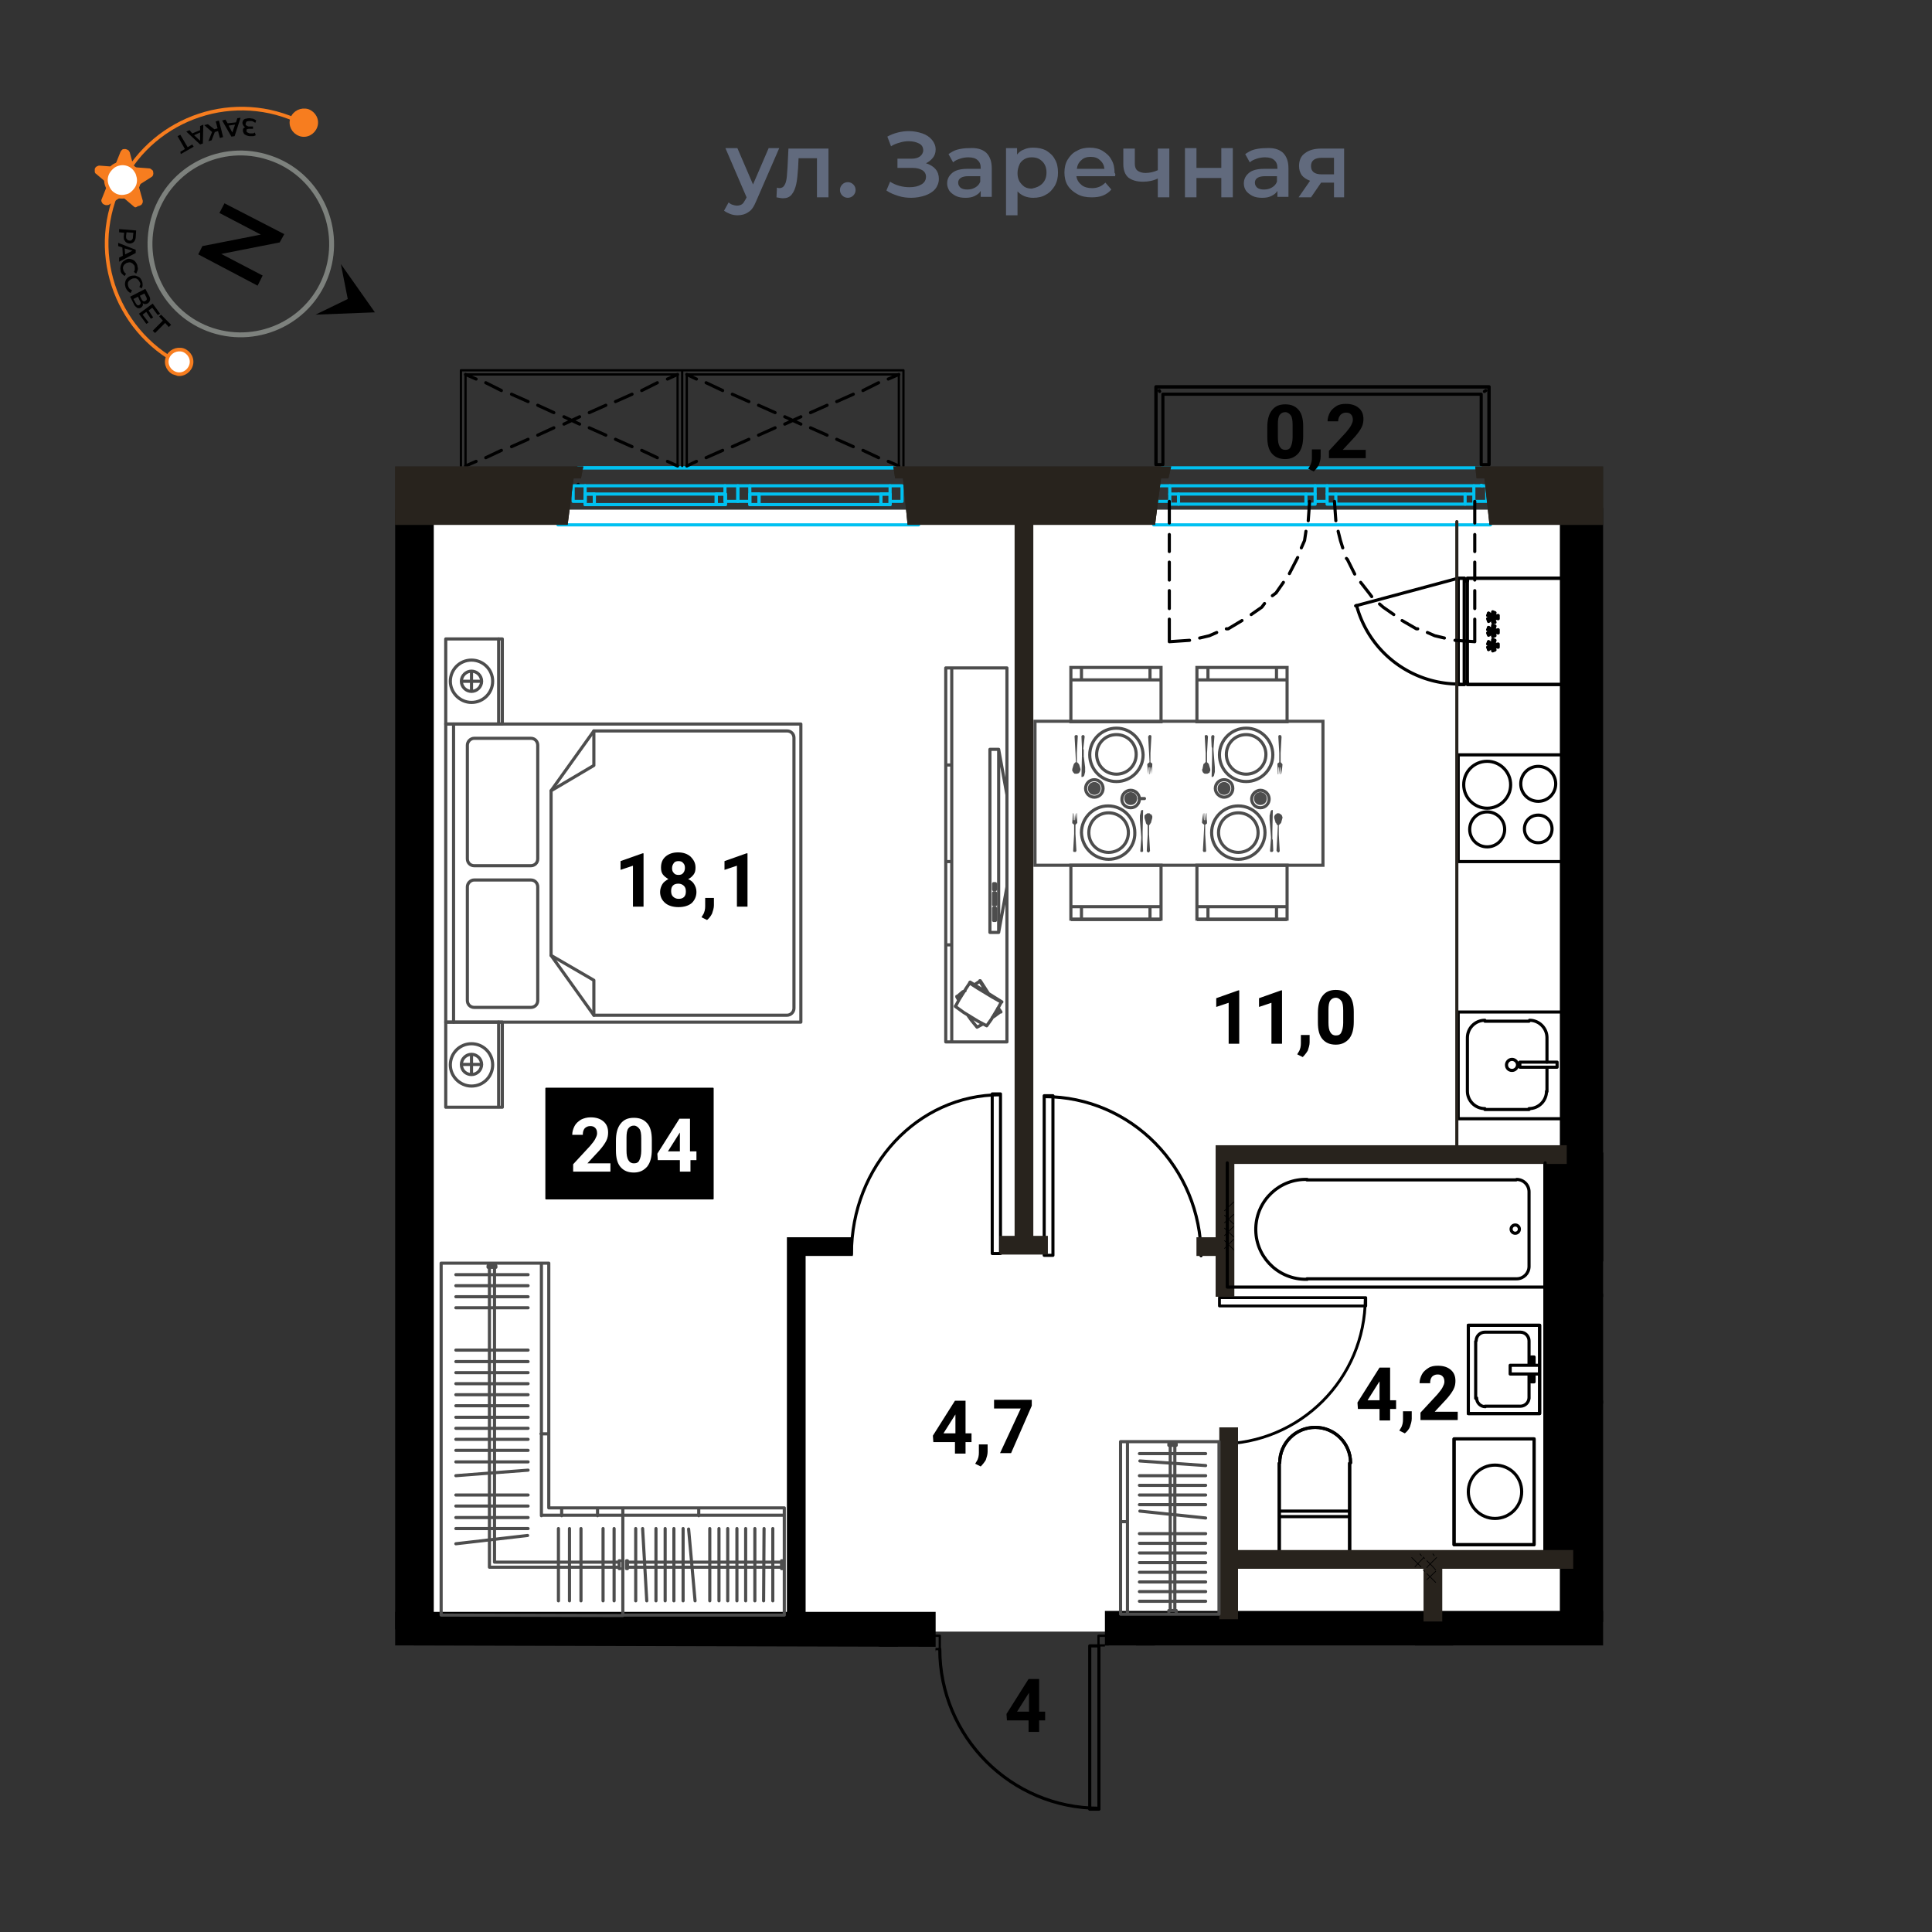<svg version="1.1" id="Layer_1" xmlns="http://www.w3.org/2000/svg" xmlns:xlink="http://www.w3.org/1999/xlink" x="0" y="0" viewBox="0 0 420 420" style="enable-background:new 0 0 420 420" xml:space="preserve"><rect x="0" y="0" width="420" height="420" fill="#333333" stroke="none"/><style>.st0{fill:#fff}.st2{fill:none;stroke:#00c1f1;stroke-width:.68;stroke-linecap:round;stroke-linejoin:round}.st3,.st4{fill:none;stroke:#000}.st3{stroke-width:.68;stroke-linecap:round;stroke-linejoin:round}.st4{stroke-width:.67}.st4,.st5,.st6{stroke-linecap:round;stroke-linejoin:round}.st5{fill:none;stroke:#000;stroke-width:.66}.st6{stroke-width:.62}.st6,.st7,.st8{fill:none;stroke:#000}.st7{stroke-width:4.07;stroke-miterlimit:10}.st8{stroke-width:.49;stroke-linecap:round;stroke-linejoin:round}.st10{fill:none;stroke:#28231d;stroke-width:4.07;stroke-miterlimit:10}.st11{fill:none;stroke:#000;stroke-width:.16;stroke-linecap:round;stroke-linejoin:round}.st12{enable-background:new}.st16{fill:#28231d}.st17{stroke:#4d4d4d;stroke-width:.68;stroke-linecap:round;stroke-linejoin:round}.st17,.st18,.st19{fill:none}.st19{stroke:#4d4d4d;stroke-width:.68;stroke-miterlimit:10}.st20{fill:#4d4d4d}.st21{fill:#616a7d}.st23{fill:none;stroke:#f77d1f;stroke-width:.79;stroke-miterlimit:10}</style><g id="подложки"><path class="st0" d="M91.8 110.8H345v243.9H91.8z"/><defs><path id="SVGID_1_" d="M348.5 357.7H240.2l1 38.2-39.1-4 1.3-33.9-117.5-.3V70.9h262.6z"/></defs><clipPath id="SVGID_00000021801734131957296370000009821921237986409088_"><use xlink:href="#SVGID_1_" style="overflow:visible"/></clipPath><g style="clip-path:url(#SVGID_00000021801734131957296370000009821921237986409088_)"><path class="st2" d="M410.1 109.7h-26.6M410.1 107.4h-26.6M381.6 105.6h30.5M410.1 109.7h-26.6M383.5 107.4h26.6M419.4 109.7H446M419.4 107.4H446M447.9 105.6h-30.5M419.4 109.7H446M446 107.4h-26.6M35.6 107.1h28.1M63.7 109.2H35.6M1.4 107.1h27.7M29.1 109.2H1.4M31.1 105.3H-.5M65.6 105.3H33.7M322.2 105.6l-.2-.1M322 102.2v-.1M290.4 107.4h28.1M318.5 109.6h-28.1M256.2 107.4h27.7M283.9 109.6h-27.7M285.9 105.6h-31.6M320.4 105.6h-31.9M165 109.7h26.5M165 107.4h26.5M193.5 105.6H163M165 109.7h26.5M191.5 107.4H165M155.7 109.7h-26.6M155.7 107.4h-26.6M127.2 105.6h30.4M155.7 109.7h-26.6M129.1 107.4h26.6"/><path class="st3" d="M-33.2 294.5H1.5v2h-34.7z"/><path class="st3" d="M1.3 296.4c0-19.1-15.5-34.6-34.6-34.6"/><path class="st4" d="M227 238.2h1.9v34.7H227z"/><path class="st4" d="M227.1 238.4c18.8 0 34 15.5 34 34.6"/><path class="st5" d="M215.7 237.8h1.8v34.7h-1.8z"/><path class="st5" d="M217.4 238c-17.9 0-32.3 15.5-32.3 34.6"/><path class="st6" d="M265.1 282.1h31.8v1.8h-31.8z"/><path class="st6" d="M296.8 282.2c0 17.5-14.2 31.7-31.7 31.7"/><path class="st3" d="m125.4 105.6.3-.3M236.9 357.8h2v35.5h-2z"/><path class="st3" d="M204.3 358.5c0 19.1 15.5 34.6 34.6 34.6h0M273 420.1h34.7v2H273z"/><path class="st3" d="M307.8 387.4c-19.1 0-34.6 15.5-34.6 34.6"/><path d="M-160.4 350.4h363.8v8.6h-363.8zM240.2 350.2h197v7.5h-197z"/><path d="M339.1 110.4h10.3v242.2h-10.3z"/><path d="M335.5 250.9h10.3v89.2h-10.3zM307.6 356.1h8.3v30.2h-8.3zM85 110.8h9.3v243.4H85z"/><path class="st7" d="M-151.2 356v15.4h344.4v-16.8M249 352.6v18.8h62.8M173.1 354.4V271h12.3"/><path class="st3" d="M194.7 358.5h-2.8"/><path class="st2" d="M453 114.1h-77M380.1 101.7h69.3M381.6 107.4h2v2.3h-2zM410.1 107.4h2v2.3h-2zM412.1 105.6h2.8v3.4h-2.8zM379 105.6h2.6v3.4H379z"/><path class="st2" d="M410.1 107.4h2v2.3h-2zM381.6 107.4h2v2.3h-2zM417.4 107.4h2v2.3h-2z"/><path class="st2" d="M414.8 105.6h2.6v3.4h-2.6z"/><path class="st2" d="M417.4 107.4h2v2.3h-2zM69 113.7H-4M-2.2 101.4h69.4M65.6 108.7v.5h-1.9v-2.1h1.9M33.7 107.1h1.9v2.1h-1.9v-.5M31.1 108.7v.5h-2v-2.1h2M-.5 107.1h1.9v2.1H-.5v-.5M31.1 105.3h2.6v3.4h-2.6zM65.6 105.3h2.8v3.4h-2.8zM125.7 101.7h69.2M252.6 101.7H322M324 114.1h-73.2M199.7 114.1h-78.4M320.4 109.1v.5h-1.9v-2.2h1.9M288.5 107.4h1.9v2.2h-1.9v-.5M285.9 109.1v.5h-2v-2.2h2M254.3 107.4h1.9v2.2h-1.9v-.5M320.4 105.6h2.8v3.4h-2.8z"/><path class="st2" d="M251.5 105.6h2.8v3.4h-2.8zM285.9 105.6h2.6v3.4h-2.6zM191.5 107.4h2v2.3h-2zM163 107.4h2v2.3h-2zM160.4 105.6h2.6v3.4h-2.6zM193.5 105.6h2.6v3.4h-2.6z"/><path class="st2" d="M163 107.4h2v2.3h-2zM191.5 107.4h2v2.3h-2zM127.2 107.4h2v2.3h-2zM155.7 107.4h2v2.3h-2z"/><path class="st2" d="M157.6 105.6h2.8v3.4h-2.8zM124.6 105.6h2.6v3.4h-2.6z"/><path class="st2" d="M155.7 107.4h2v2.3h-2zM127.2 107.4h2v2.3h-2z"/><path class="st8" d="M240.8 357.7h-2M238.8 358.5v-2.9h2M202.3 355.6h2v2.9M204.3 358.5h-2"/><path class="st3" d="M336.3 230.9v-5.2M336.3 225.6c0-2.1-1.7-3.8-3.8-3.8M319 237.2c0 2.1 1.7 3.8 3.8 3.8 0 0 0 0 0 0M322.8 221.8c-2.1 0-3.8 1.7-3.8 3.8M322.8 241.2h9.6M332.4 222h-9.6M319 225.7v11.6"/><path class="st3" d="M340 220h-23v23.2h23"/><path class="st3" d="M330.4 230.9h8.1v1.1h-8.1zM328.7 232.7c.7 0 1.2-.6 1.2-1.2 0-.7-.6-1.2-1.2-1.2-.7 0-1.2.6-1.2 1.2 0 0 0 0 0 0 0 .7.5 1.2 1.2 1.2 0 0 0 0 0 0M336.3 237.3v-5.2M332.4 241c2.1 0 3.8-1.7 3.8-3.8 0 0 0 0 0 0M319.5 180.3c0 2.1 1.7 3.8 3.8 3.8 2.1 0 3.8-1.7 3.8-3.8s-1.7-3.8-3.8-3.8h0c-2.1 0-3.8 1.7-3.8 3.8 0 0 0 0 0 0M331.4 180.2c0 1.7 1.3 3 3 3s3-1.3 3-3-1.3-3-3-3-3 1.3-3 3M330.6 170.4c0 2.1 1.7 3.8 3.8 3.8 2.1 0 3.8-1.7 3.8-3.8s-1.7-3.8-3.8-3.8h0c-2.1 0-3.8 1.7-3.8 3.8 0 0 0 0 0 0M318.2 170.6c0 2.8 2.3 5.1 5.1 5.1s5.1-2.3 5.1-5.1-2.3-5.1-5.1-5.1-5.1 2.2-5.1 5.1c0 0 0 0 0 0"/><path class="st3" d="M340 187.3h-23v-23.2h23M340 125.7h-21v.6h-.6v-.6H317v23.1h1.4v-.6h.6v.6h21M323.6 141.2l.8-.5"/><path class="st3" d="m323.6 141.2-.2-.5.8-.4M323.6 139.5l.8.5"/><path class="st3" d="m323.6 139.5-.2.5.8.3M324.5 141.5l-.1-.8M324.5 141.5l.5-.2-.3-.8M324.5 139l-.1 1M324.5 139l.5.2-.3 1 1-.2v.7l-1-.2M323.6 138.1l.8-.5M323.6 138.1l-.2-.5.8-.4M323.6 136.4l.8.5"/><path class="st3" d="m323.6 136.4-.2.5.8.3M324.5 138.4l-.1-.8M324.5 138.4l.5-.2-.3-.8M324.5 135.9l-.1 1M324.5 135.9l.5.2-.3 1 1-.2v.7l-1-.2M323.6 135.1l.8-.6M323.6 135.1l-.2-.6.8-.3M323.6 133.3l.8.5"/><path class="st3" d="m323.6 133.3-.2.5.8.4M324.5 135.3l-.1-.8M324.5 135.3h.5l-.3-1M324.5 133l-.1.8M324.5 133l.5.2-.3.8 1-.2v.7l-1-.2M294.9 131.6a23.02 23.02 0 0 0 22.3 17.1M317 125.7l-22.3 6M318.4 126.3h.6"/><path class="st3" d="M317 125.7h1.3v23.1H317zM319 148.2h-.6M340 148.8h-21v-23.1h21M328.5 267.2c0 .5.4.9.9.9s.9-.4.9-.9-.4-.9-.9-.9c0 0 0 0 0 0-.5 0-.9.4-.9.9M284.2 256.4c-6-.2-11 4.5-11.2 10.5-.2 6 4.5 11 10.5 11.2h.7M329.6 278h-45.5M329.7 278c1.5 0 2.7-1.2 2.7-2.7 0 0 0 0 0 0M332.4 259.1v16.3M332.4 259.1c0-1.5-1.2-2.7-2.7-2.7 0 0 0 0 0 0M284.1 256.5h45.5M319.2 288.1h15.5v19.2h-15.5z"/><path class="st3" d="M332.4 291.5c0-1-.8-1.9-1.9-1.9M321 303.9c0 1 .8 1.9 1.9 1.9M332.9 298.7v1.7h.6v-1.7M332.9 296.8V295h.6v1.8M328.3 296.8h6.3M334.6 298.7h-6.3v-1.9M320.8 291.6V304M322.8 289.6c-1 0-1.9.8-1.9 1.9M330.4 289.6h-7.6M332.4 296.8v-5.2M332.4 304v-5.3M330.5 305.7c1 0 1.9-.8 1.9-1.9M322.8 305.7h7.6"/><path class="st3" d="M319.2 288.1h15.5v19.2h-15.5zM293.4 318.1v19.3M293.6 318c0-4.3-3.5-7.7-7.7-7.7-4.3 0-7.7 3.5-7.7 7.7M278.1 337.4v-19.3"/><path class="st3" d="M293.6 318c0-4.3-3.5-7.7-7.7-7.7-4.3 0-7.7 3.5-7.7 7.7M278.1 329.7v-11.6M293.4 329.7v-11.6M278.1 328.5h15.3M293.4 337.4v-7.7h-15.3v7.7M316.1 312.8h17.4v23h-17.4z"/><path class="st3" d="M325 318.5c-3.2 0-5.8 2.6-5.8 5.8s2.6 5.8 5.8 5.8 5.8-2.6 5.8-5.8c0 0 0 0 0 0 0-3.3-2.6-5.8-5.8-5.8"/><path class="st3" d="M316.1 312.8h17.4v23h-17.4z"/><path class="st2" d="M125.7 101.7h69.2"/><path class="st8" d="M307.8 387.5h3.1v-1.9M307.8 385.6v1.9"/><path class="st3" d="M369.4 288.4c0-2.1-1.7-3.8-3.8-3.8s-3.8 1.7-3.8 3.8c0 2.1 1.7 3.8 3.8 3.8h0c2 0 3.7-1.7 3.8-3.8 0 0 0 0 0 0M357.5 288.5c0-1.7-1.3-3-3-3s-3 1.3-3 3 1.3 3 3 3 3-1.3 3-3M358.3 298.3c0-2.1-1.7-3.8-3.8-3.8s-3.8 1.7-3.8 3.8c0 2.1 1.7 3.8 3.8 3.8h0c2 .1 3.8-1.6 3.8-3.8 0 0 0 0 0 0M370.7 298.2c0-2.8-2.3-5.1-5.1-5.1s-5.1 2.3-5.1 5.1 2.3 5.1 5.1 5.1 5.1-2.3 5.1-5.1h0"/><path class="st3" d="M348.5 281.6h23.1v23.2h-23.1M406.5 347.1h-5.2M397.5 343.1c0 2.1 1.7 3.8 3.8 3.8M416.8 333.5c0-2.1-1.7-3.8-3.8-3.8M401.4 329.7c-2.1 0-3.8 1.7-3.8 3.8M416.8 333.6v9.6M397.4 343.2v-9.6M401.3 329.7h11.6"/><path class="st3" d="M395.6 350.9v-23.2h23v23.2"/><path class="st3" d="M406.5 341.3h1.1v8.1h-1.1zM408.3 339.2c0-.7-.5-1.2-1.2-1.2s-1.2.5-1.2 1.2.5 1.2 1.2 1.2c0 0 0 0 0 0 .6.1 1.2-.5 1.2-1.2M412.9 347.1h-5.3M412.9 347c2.1 0 3.8-1.7 3.8-3.8M348.7 250.8h21.1v.5h.5v-.5h1.3V274h-1.3v-.7h-.5v.7h-21.1v-23.2M365.1 266.3l-.8-.5"/><path class="st3" d="m365.1 266.3.3-.5-.9-.3M365.1 264.7l-.8.5M365.1 264.7l.3.5-.9.3M364.1 266.6l.2-.8M364.1 266.6l-.5-.1.4-.9M364.1 264.2l.2 1M364.1 264.2l-.5.2.4.9-1-.1v.4h1M365.1 263.2l-.8-.5M365.1 263.2l.3-.5-.9-.3M365.1 261.6l-.8.5"/><path class="st3" d="m365.1 261.6.3.5-.9.3M364.1 263.5l.2-.8M364.1 263.5l-.5-.1.4-.8M364.1 261.1l.2 1"/><path class="st3" d="m364.1 261.1-.5.1.4 1-1-.1v.6l1-.1M365.1 260.1l-.8-.5M365.1 260.1l.3-.5-.9-.3M365.1 258.5l-.8.5M365.1 258.5l.3.5-.9.3M364.1 260.4l.2-.8M364.1 260.4l-.5-.1.4-.8M364.1 258l.2 1M364.1 258l-.5.2.4.9-1-.1v.6l1-.1M371.7 273.8c10.4 0 19.6-7 22.3-17.1M371.6 250.8l22.4 6.1M370.3 251.3h-.5M370.3 250.8h1.3v23.1h-1.3zM369.8 273.3h.5"/><path class="st3" d="M348.7 250.8h21.2v23.1h-21.2zM376 113.3h0M253.7 354.8h0M172.8 354.8h0M132.3 354.8h0M91.8 354.8h0M51.4 354.8h0M11 354.8h0M344.3 116.9v17.6M344.3 140.2h0M344.3 146v28.9M344.3 180.6h0M344.3 186.5v28.8M344.3 221h0M344.3 342.4h0M90.2 342.4h0"/><path style="fill:none;stroke:#28231d;stroke-width:.68;stroke-linecap:round;stroke-linejoin:round" d="M316.7 113.4v136.5"/><path class="st3" d="M349.7 327.4h86.5v22.8M371.6 274v75.8"/><path class="st10" d="M340.6 251h-74.3v30.9M265.9 271h-5.8M267.1 310.3V352"/><path class="st11" d="m266.2 263.2 2-1.9M266.2 265.8l2-1.8M266.2 268.6l2-2M266.2 271.4l2-2M268.2 271.7l-2-2M268.2 268.9l-2-1.9M268.2 266.1l-2-1.9"/><path class="st3" d="M335.9 252.8v27h-69.1v-27"/><path class="st10" d="M265 339h77M311.5 339.4v13.1"/><path class="st11" d="m310.2 340.8.1-.2M310.2 343.4l1.9-1.8M312.1 344l-1.9-1.9M312.1 341.3l-.6-.7M310.3 340.6l2-2M311.5 340.6l-1.3-1.3M307.6 340.6l1.9-2M308.9 340.6l-2-2M309.7 338.8l-.2-.2M311.8 338.2l-.3-.4M309 338.2l-.3-.4M309.7 341.6l-.3-.3M309.7 338.8l-.3-.3"/><path class="st10" d="M222.6 108v164.3M217.3 270.7h10.5"/><g class="st12"><path d="M17.4 258.5h-2.3v-8.9l-2.7.9v-1.9l4.8-1.7h.2v11.6zM26.5 253.9c-.6.6-1.3.9-2.1.9-1 0-1.8-.4-2.5-1.1-.6-.7-.9-1.7-.9-2.8 0-.8.2-1.5.5-2.1s.8-1.1 1.4-1.5c.6-.4 1.3-.5 2-.5.8 0 1.4.2 2 .6s1.1.9 1.4 1.6c.3.7.5 1.5.5 2.5v.9c0 1.9-.5 3.4-1.4 4.5-1 1.1-2.3 1.7-4.1 1.8h-.6v-1.9h.5c2.1-.2 3.2-1.1 3.3-2.9zM25 253c.4 0 .7-.1 1-.3.3-.2.5-.4.6-.7v-.9c0-.8-.1-1.4-.4-1.8-.3-.4-.7-.6-1.2-.6s-.8.2-1.1.6c-.3.4-.4 1-.4 1.6 0 .6.1 1.1.4 1.6.2.3.6.5 1.1.5zM31.2 261.4l-1.2-.6.3-.5c.4-.6.5-1.3.5-1.9v-1.8h1.9v1.6c0 .6-.2 1.2-.4 1.8-.3.5-.6 1-1.1 1.4zM40.1 258.5h-2.3v-8.9l-2.7.9v-1.9l4.8-1.7h.2v11.6z"/></g><g class="st12"><path d="M139.9 197.1h-2.3v-8.9l-2.7.9v-1.9l4.8-1.7h.2v11.6zM151.2 188.6c0 .6-.1 1.1-.4 1.5-.3.4-.7.8-1.2 1 .6.3 1 .6 1.3 1.1.3.5.5 1 .5 1.7 0 1-.4 1.8-1 2.4-.7.6-1.7.9-2.9.9s-2.2-.3-2.9-.9c-.7-.6-1.1-1.4-1.1-2.4 0-.6.2-1.2.5-1.7s.8-.8 1.3-1.1c-.5-.3-.9-.6-1.2-1-.3-.4-.4-.9-.4-1.5 0-1 .3-1.8 1-2.4.7-.6 1.6-.9 2.7-.9s2 .3 2.7.9c.7.7 1.1 1.4 1.1 2.4zm-2.1 5.2c0-.5-.1-.9-.4-1.2-.3-.3-.7-.5-1.2-.5s-.9.1-1.2.4-.4.7-.4 1.2.1.9.4 1.2c.3.3.7.5 1.2.5s.9-.1 1.2-.4c.3-.3.4-.7.4-1.2zm-.2-5.1c0-.5-.1-.8-.4-1.1-.2-.3-.6-.4-1-.4s-.8.1-1 .4c-.2.3-.4.6-.4 1.1 0 .5.1.8.4 1.1.2.3.6.4 1 .4s.8-.1 1-.4c.2-.2.4-.6.4-1.1zM153.7 200l-1.2-.6.3-.5c.4-.6.5-1.3.5-1.9v-1.8h1.9v1.6c0 .6-.2 1.2-.4 1.8-.3.6-.7 1.1-1.1 1.4zM162.5 197.1h-2.3v-8.9l-2.7.9v-1.9l4.8-1.7h.2v11.6z"/></g><g class="st12"><path d="M209.9 311.6h1.3v1.9h-1.3v2.5h-2.3v-2.5h-4.7l-.1-1.4 4.8-7.6h2.3v7.1zm-4.8 0h2.6v-4.1l-.2.3-2.4 3.8zM213.2 318.8l-1.2-.6.3-.5c.4-.6.5-1.3.5-1.9V314h1.9v1.6c0 .6-.2 1.2-.4 1.8-.3.5-.7 1-1.1 1.4zM224.3 305.6l-4.5 10.3h-2.4l4.5-9.7h-5.8v-1.9h8.2v1.3z"/></g><g class="st12"><path d="M302.2 304.4h1.3v1.9h-1.3v2.5h-2.3v-2.5h-4.7l-.1-1.4 4.8-7.6h2.3v7.1zm-4.9 0h2.6v-4.1l-.2.3-2.4 3.8zM305.4 311.6l-1.2-.6.3-.5c.4-.6.5-1.3.5-1.9v-1.8h1.9v1.6c0 .6-.2 1.2-.4 1.8-.2.5-.6 1-1.1 1.4zM316.7 308.7h-7.9v-1.6l3.7-4c.5-.6.9-1.1 1.1-1.5.2-.4.4-.8.4-1.2 0-.5-.1-.9-.4-1.2-.3-.3-.6-.4-1.1-.4-.5 0-.9.2-1.2.5-.3.4-.4.8-.4 1.4h-2.3c0-.7.2-1.3.5-1.9s.8-1 1.4-1.4 1.3-.5 2.1-.5c1.2 0 2.1.3 2.8.9.7.6 1 1.4 1 2.4 0 .6-.1 1.2-.4 1.8s-.8 1.3-1.5 2.1l-2.6 2.8h5v1.8z"/></g><g class="st12"><path d="M269.4 226.9h-2.3V218l-2.7.9V217l4.8-1.7h.2v11.6zM278.7 226.9h-2.3V218l-2.7.9V217l4.8-1.7h.2v11.6zM283.2 229.8l-1.2-.6.3-.5c.4-.6.5-1.3.5-1.9V225h1.9v1.6c0 .6-.2 1.2-.4 1.8-.3.5-.7 1-1.1 1.4zM294.3 222.1c0 1.6-.3 2.8-1 3.7-.7.8-1.6 1.3-2.9 1.3-1.3 0-2.2-.4-2.9-1.2s-1-2-1-3.6v-2.1c0-1.6.3-2.8 1-3.7s1.6-1.3 2.9-1.3 2.2.4 2.9 1.2 1 2 1 3.6v2.1zm-2.3-2.4c0-1-.1-1.7-.4-2.1-.3-.4-.7-.7-1.2-.7s-.9.2-1.2.6c-.3.4-.4 1.1-.4 2v2.8c0 .9.1 1.6.4 2.1s.7.7 1.2.7c.6 0 1-.2 1.2-.7.2-.4.4-1.1.4-2v-2.7z"/></g><path d="M225.9 372.1h1.3v1.9h-1.3v2.5h-2.3V374h-4.7l-.1-1.4 4.8-7.6h2.3v7.1zm-4.8 0h2.6V368l-.2.3-2.4 3.8z" class="st12"/><g class="st12"><path d="M404.3 174.9h-7.9v-1.6l3.7-4c.5-.6.9-1.1 1.1-1.5.2-.4.4-.8.4-1.2 0-.5-.1-.9-.4-1.2-.3-.3-.6-.4-1.1-.4-.5 0-.9.2-1.2.5-.3.4-.5.8-.5 1.4h-2.3c0-.7.2-1.3.5-1.9.3-.6.8-1 1.4-1.4.6-.3 1.3-.5 2.1-.5 1.2 0 2.1.3 2.8.9.7.6 1 1.4 1 2.4 0 .6-.1 1.2-.4 1.8s-.8 1.3-1.5 2.1l-2.6 2.8h5v1.8zM413.5 170.1c0 1.6-.3 2.8-1 3.7s-1.6 1.3-2.9 1.3c-1.3 0-2.2-.4-2.9-1.2-.7-.8-1-2-1-3.6v-2.1c0-1.6.3-2.8 1-3.7s1.6-1.3 2.9-1.3c1.3 0 2.2.4 2.9 1.2.7.8 1 2 1 3.6v2.1zm-2.3-2.3c0-1-.1-1.7-.4-2.1-.3-.4-.7-.7-1.2-.7s-.9.2-1.2.6c-.3.4-.4 1.1-.4 2v2.8c0 .9.1 1.6.4 2.1.3.5.7.7 1.2.7.6 0 1-.2 1.2-.7.2-.4.4-1.1.4-2v-2.7zM415.8 177.8l-1.2-.6.3-.5c.4-.6.5-1.3.5-1.9V173h1.9v1.6c0 .6-.2 1.2-.4 1.8-.3.5-.7 1-1.1 1.4zM419.4 169.2l.7-5.9h6.5v1.9H422l-.3 2.5c.5-.3 1.1-.4 1.7-.4 1.1 0 2 .3 2.6 1 .6.7.9 1.6.9 2.9 0 .7-.2 1.4-.5 2-.3.6-.8 1-1.4 1.4s-1.3.5-2.1.5c-.7 0-1.3-.1-1.9-.4-.6-.3-1.1-.7-1.4-1.2-.3-.5-.5-1.1-.6-1.8h2.3c0 .5.2.9.5 1.1s.7.4 1.1.4c.5 0 .9-.2 1.2-.6.3-.4.4-.9.4-1.6 0-.7-.2-1.2-.5-1.5-.3-.3-.8-.5-1.4-.5-.5 0-1 .1-1.3.4l-.2.2-1.7-.4z"/></g><path d="m290.8 407.3.7-5.9h6.5v1.9h-4.6l-.3 2.5c.5-.3 1.1-.4 1.7-.4 1.1 0 2 .3 2.6 1 .6.7.9 1.6.9 2.9 0 .7-.2 1.4-.5 2-.3.6-.8 1-1.4 1.4-.6.3-1.3.5-2.1.5-.7 0-1.3-.1-1.9-.4-.6-.3-1.1-.7-1.4-1.2-.3-.5-.5-1.1-.6-1.8h2.3c0 .5.2.9.5 1.1s.7.4 1.1.4c.5 0 .9-.2 1.2-.6s.4-.9.4-1.6c0-.7-.2-1.2-.5-1.5-.3-.3-.8-.5-1.4-.5-.5 0-1 .1-1.3.4l-.2.2-1.7-.4z" class="st12"/><path style="stroke:#000;stroke-width:.29;stroke-linecap:round;stroke-linejoin:round" d="M118.7 236.6H155v24h-36.3z"/><g class="st12"><path class="st0" d="M132.5 254.7h-7.9v-1.6l3.7-4c.5-.6.9-1.1 1.1-1.5.2-.4.4-.8.4-1.2 0-.5-.1-.9-.4-1.2s-.6-.4-1.1-.4c-.5 0-.9.2-1.2.5-.3.4-.4.8-.4 1.4h-2.3c0-.7.2-1.3.5-1.9.3-.6.8-1 1.4-1.4.6-.3 1.3-.5 2.1-.5 1.2 0 2.1.3 2.8.9s1 1.4 1 2.4c0 .6-.1 1.2-.4 1.8s-.8 1.3-1.5 2.1l-2.6 2.8h5v1.8zM141.7 249.9c0 1.6-.3 2.8-1 3.7-.7.8-1.6 1.3-2.9 1.3-1.3 0-2.2-.4-2.9-1.2-.7-.8-1-2-1-3.6V248c0-1.6.3-2.8 1-3.7s1.6-1.3 2.9-1.3c1.3 0 2.2.4 2.9 1.2.7.8 1 2 1 3.6v2.1zm-2.3-2.4c0-1-.1-1.7-.4-2.1-.3-.4-.7-.7-1.2-.7s-.9.2-1.2.6c-.3.4-.4 1.1-.4 2v2.8c0 .9.1 1.6.4 2.1.3.5.7.7 1.2.7.6 0 1-.2 1.2-.7.2-.4.4-1.1.4-2v-2.7zM150.1 250.3h1.3v1.9h-1.3v2.5h-2.3v-2.5H143l-.1-1.4 4.8-7.6h2.3v7.1zm-4.9 0h2.6v-4.1l-.2.3-2.4 3.8z"/></g><path style="fill:#fff;stroke:#000;stroke-width:.38;stroke-linecap:round;stroke-linejoin:round" d="M365.9 396.1h63.7v24h-63.7z"/><path style="stroke:#000;stroke-width:.22;stroke-linecap:round;stroke-linejoin:round" d="M365.9 396.1h21.2v24h-21.2z"/><g class="st12"><path class="st16" d="M398.5 409.5c-.6.6-1.3.9-2.1.9-1 0-1.8-.4-2.5-1.1-.6-.7-.9-1.7-.9-2.8 0-.8.2-1.5.5-2.1.3-.6.8-1.1 1.4-1.5.6-.4 1.3-.5 2-.5.8 0 1.4.2 2 .6s1.1.9 1.4 1.6c.3.7.5 1.5.5 2.5v.9c0 1.9-.5 3.4-1.4 4.5-1 1.1-2.3 1.7-4.1 1.8h-.6v-1.9h.5c2.1-.1 3.2-1.1 3.3-2.9zm-1.5-.8c.4 0 .7-.1 1-.3.3-.2.5-.4.6-.7v-.9c0-.8-.1-1.4-.4-1.8-.3-.4-.7-.6-1.2-.6s-.8.2-1.1.6c-.3.4-.4 1-.4 1.6 0 .6.1 1.1.4 1.6.2.3.6.5 1.1.5zM410.4 403.9l-4.5 10.3h-2.4l4.5-9.7h-5.8v-1.9h8.2v1.3zM412.5 417.1l-1.2-.6.3-.5c.4-.6.5-1.3.5-1.9v-1.8h1.9v1.6c0 .6-.2 1.2-.4 1.8-.2.5-.6 1-1.1 1.4zM416.2 408.5l.7-5.9h6.5v1.9h-4.6l-.3 2.5c.5-.3 1.1-.4 1.7-.4 1.1 0 2 .3 2.6 1 .6.7.9 1.6.9 2.9 0 .7-.2 1.4-.5 2-.3.6-.8 1-1.4 1.4-.6.3-1.3.5-2.1.5-.7 0-1.3-.1-1.9-.4-.6-.3-1.1-.7-1.4-1.2-.3-.5-.5-1.1-.6-1.8h2.3c0 .5.2.9.5 1.1s.7.4 1.1.4c.5 0 .9-.2 1.2-.6s.4-.9.4-1.6c0-.7-.2-1.2-.5-1.5-.3-.3-.8-.5-1.4-.5-.5 0-1 .1-1.3.4l-.2.2-1.7-.4z"/></g><g class="st12"><path class="st0" d="M374.9 407.4h1.2c.6 0 1-.1 1.3-.4.3-.3.4-.7.4-1.2s-.1-.8-.4-1.1-.7-.4-1.1-.4c-.4 0-.8.1-1.1.4-.3.2-.4.6-.4.9h-2.3c0-.6.2-1.1.5-1.6s.8-.9 1.4-1.1 1.2-.4 1.9-.4c1.2 0 2.2.3 2.9.9.7.6 1 1.4 1 2.4 0 .5-.2 1-.5 1.5-.3.4-.7.8-1.3 1 .7.2 1.1.6 1.5 1 .3.5.5 1 .5 1.7 0 1-.4 1.9-1.1 2.5s-1.7.9-3 .9c-1.2 0-2.1-.3-2.8-.9-.7-.6-1.1-1.4-1.1-2.4h2.3c0 .4.2.8.5 1.1.3.3.7.4 1.2.4s1-.1 1.3-.4c.3-.3.5-.7.5-1.1 0-1.2-.6-1.7-1.9-1.7h-1.2v-2z"/></g><path class="st8" d="M195.4 101.3V81.4M196.4 80.5v20.8M149.3 81.4v19.9M148.3 101.3V80.5M195.4 81.4h-46.1M147.3 101.3V81.4M101.2 81.4v19.9M100.2 101.3V80.5M147.3 81.4h-46.1M100.2 80.5h96.2"/><path class="st3" d="m149.3 81.4 2.1 1M153.5 83.2l3.6 1.7M159.2 85.7l3.6 1.6M164.9 88.1l3.6 1.6M170.6 90.6l3.5 1.6M176.2 93l3.6 1.6M181.9 95.5l3.6 1.6M187.6 97.9l3.4 1.6M193.1 100.3l2.3 1M149.3 101.3l2.1-1M153.5 99.5l3.6-1.6M159.2 97.1l3.6-1.6M164.9 94.6l3.6-1.6M170.6 92.2l3.5-1.6M176.2 89.7l3.6-1.6M181.9 87.3l3.6-1.6M187.6 84.9l3.4-1.7M193.1 82.4l2.3-1M101.2 81.4l2.3 1M105.6 83.2l3.4 1.7M111.2 85.7l3.6 1.6M116.9 88.1l3.5 1.6M122.6 90.6l3.4 1.6M128.1 93l3.6 1.6M133.8 95.5l3.6 1.6M139.5 97.9l3.4 1.6M145.1 100.3l2.2 1M101.2 101.3l2.3-1M105.6 99.5l3.4-1.6M111.2 97.1l3.6-1.6M116.9 94.6l3.5-1.6M122.6 92.2l3.4-1.6M128.1 89.7l3.6-1.6M133.8 87.3l3.6-1.6M139.5 84.9l3.4-1.7M145.1 82.4l2.2-1M.7 139.5l4.4-.3M7.2 138.7l2.1-.5 1.6-.7M13.1 136.7h.3l3.1-1.8M18.4 133.6l2.3-1.6.7-.8M23 129.5l.8-.6 1.6-2.3M26.7 124.7l1.7-3.1.1-.4M29.3 119.1l.7-1.6.3-2M30.8 113.2l.3-4.2M.7 109v4.7M.7 116.2v3.7M.7 122.2v3.9M.7 128.4v3.9M.7 134.6v4.9M36.5 109l.3 4.2M37.3 115.5l.5 2 .5 1.6M39.1 121.4l.2.2 1.6 3.2M42.2 126.6l1.8 2.3.7.8M46.3 131.3l.8.7 2.3 1.6M51.2 134.9l3.1 1.8h.3M56.7 137.5l1.6.7 2.2.5M62.8 139.2l4.2.3M67 109v4.7M67 116.2v3.7M67 122.2v3.9M67 128.4v3.9M67 134.6v4.9M70.1 84.1H-2.3M-.8 85.7h69.2M70.1 101V84.1M68.4 85.7V101M69.1 85.1l.3-.2M70.1 101h-1.7M-2.3 101h1.5V85.7h69.2V101"/><path class="st3" d="M-2.3 101V84.1h72.4V101"/><g class="st12"><path d="M29.8 94.8c0 1.6-.3 2.8-1 3.7-.7.8-1.6 1.3-2.9 1.3-1.3 0-2.2-.4-2.9-1.2-.7-.8-1-2-1-3.6v-2.1c0-1.6.3-2.8 1-3.7s1.6-1.3 2.9-1.3c1.3 0 2.2.4 2.9 1.2.7.8 1 2 1 3.6v2.1zm-2.3-2.4c0-1-.1-1.7-.4-2.1-.3-.4-.7-.7-1.2-.7s-.9.2-1.2.6-.4 1.1-.4 2V95c0 .9.1 1.6.4 2.1.3.5.7.7 1.2.7.6 0 1-.2 1.2-.7.2-.4.4-1.1.4-2v-2.7zM32 102.5l-1.2-.6.3-.5c.4-.6.5-1.3.5-1.9v-1.8h1.9v1.6c0 .6-.2 1.2-.4 1.8-.3.5-.6 1-1.1 1.4zM43.2 99.6h-7.9V98l3.7-4c.5-.6.9-1.1 1.1-1.5s.4-.8.4-1.2c0-.5-.1-.9-.4-1.2-.3-.3-.6-.4-1.1-.4-.5 0-.9.2-1.2.5-.3.4-.4.8-.4 1.4H35c0-.7.2-1.3.5-1.9.3-.6.8-1 1.4-1.4.6-.3 1.3-.5 2.1-.5 1.2 0 2.1.3 2.8.9.7.6 1 1.4 1 2.4 0 .6-.1 1.2-.4 1.8s-.8 1.3-1.5 2.1l-2.6 2.8h5v1.8z"/></g><path class="st8" d="M402.9 81.4v19.9M401.9 101.3V80.5M449 81.4h-46.1M400.9 101.3V81.4M354.8 81.4v19.9M353.8 101.3V80.5M400.9 81.4h-46.1M353.8 80.5H450"/><path class="st3" d="m402.9 81.4 2.1 1M407.1 83.2l3.6 1.7M412.8 85.7l3.6 1.6M418.5 88.1l3.6 1.6M402.9 101.3l2.1-1M407.1 99.5l3.6-1.6M412.8 97.1l3.6-1.6M418.5 94.6l3.6-1.6M354.8 81.4l2.3 1M359.2 83.2l3.4 1.7M364.7 85.7l3.6 1.6M370.5 88.1l3.5 1.6M376.1 90.6l3.5 1.6M381.7 93l3.6 1.6M387.4 95.5l3.6 1.6M393.1 97.9l3.4 1.6M398.6 100.3l2.3 1M354.8 101.3l2.3-1M359.2 99.5l3.4-1.6M364.7 97.1l3.6-1.6M370.5 94.6 374 93M376.1 92.2l3.5-1.6M381.7 89.7l3.6-1.6M387.4 87.3l3.6-1.6M393.1 84.9l3.4-1.7M398.6 82.4l2.3-1M254.2 139.5l4.4-.3M260.8 138.7l2.1-.5 1.6-.7M266.6 136.7h.4l3-1.8M272 133.6l2.3-1.6.6-.8M276.6 129.5l.8-.6 1.6-2.3M280.3 124.7l1.6-3.1.2-.4M282.9 119.1l.7-1.6.3-2M284.4 113.2l.3-4.2M254.2 109v4.7M254.2 116.2v3.7M254.2 122.2v3.9M254.2 128.4v3.9M254.2 134.6v4.9M290.1 109l.3 4.2M290.9 115.5l.5 2 .5 1.6M292.7 121.4l.2.2 1.6 3.2M295.8 126.6l1.8 2.3.6.8M299.9 131.3l.8.7 2.3 1.6M304.8 134.9l3.1 1.8h.3M310.3 137.5l1.6.7 2.1.5M316.3 139.2l4.3.3M320.6 109v4.7M320.6 116.2v3.7M320.6 122.2v3.9M320.6 128.4v3.9M320.6 134.6v4.9M251.3 84.1V101M252.8 101V85.7M323.7 84.1h-72.4M252.8 85.7H322M323.7 101V84.1M322 85.7V101M252.1 85.1l-.1-.2M322.7 85.1l.3-.2M323.7 101H322M251.3 101h1.5V85.7H322V101"/><path class="st3" d="M251.3 101V84.1h72.4V101M248.7 112.6h0"/><g class="st12"><path d="M283.3 94.8c0 1.6-.3 2.8-1 3.7-.7.8-1.6 1.3-2.9 1.3-1.3 0-2.2-.4-2.9-1.2-.7-.8-1-2-1-3.6v-2.1c0-1.6.3-2.8 1-3.7s1.6-1.3 2.9-1.3c1.3 0 2.2.4 2.9 1.2s1 2 1 3.6v2.1zm-2.3-2.4c0-1-.1-1.7-.4-2.1-.3-.4-.7-.7-1.2-.7s-.9.2-1.2.6-.4 1.1-.4 2V95c0 .9.1 1.6.4 2.1.3.5.7.7 1.2.7.6 0 1-.2 1.2-.7.2-.4.4-1.1.4-2v-2.7zM285.6 102.5l-1.2-.6.3-.5c.4-.6.5-1.3.5-1.9v-1.8h1.9v1.6c0 .6-.2 1.2-.4 1.8-.3.5-.7 1-1.1 1.4zM296.8 99.6h-7.9V98l3.7-4c.5-.6.9-1.1 1.1-1.5.2-.4.4-.8.4-1.2 0-.5-.1-.9-.4-1.2-.3-.3-.6-.4-1.1-.4-.5 0-.9.2-1.2.5-.3.4-.5.8-.5 1.4h-2.3c0-.7.2-1.3.5-1.9.3-.6.8-1 1.4-1.4s1.3-.5 2.1-.5c1.2 0 2.1.3 2.8.9.7.6 1 1.4 1 2.4 0 .6-.1 1.2-.4 1.8s-.8 1.3-1.5 2.1l-2.6 2.8h5v1.8z"/></g><path class="st17" d="M-5.8 327.8h50.5v23.4h-73.8M-7.4 329.4h52.1M10.3 329.5v-1.6M43.8 341v-1.7M44.1 341v-1.7M43.8 339.3h.3M43.8 341h.3M-17.6 339.6h61.4M-18.7 340.7h62.5M1.2 348l1.2-15.7M4.2 348v-15.7M6.7 348v-15.7M9.1 348v-15.7M11.5 348v-15.7M13.9 348v-15.7M16.4 348v-15.7M18.8 348v-15.7M21.2 348v-15.7M23.6 348v-15.7M26 348v-15.7M28.5 348v-15.7M35 348v-15.7M37.4 348v-15.7M39.8 348v-15.7M42.2 348v-15.7M61.7 327.8v-53.2h23.4v76.5M63.3 329.5v-54.9M63.4 311.7h-1.6M74.9 275.5h-1.7M74.9 275.2h-1.7M73.2 275.5v-.3M74.9 275.5v-.3M73.5 339.6v-64.1M74.6 340.7v-65.2M81.9 335.6l-15.7-1.8M81.9 332.3H66.2M81.9 329.9H66.2M81.9 327.4H66.2M81.9 325H66.2M81.9 320.8l-15.7-1.2M81.9 317.8H66.2M81.9 315.3H66.2M81.9 312.9H66.2M81.9 310.5H66.2M81.9 308.1H66.2M81.9 305.6H66.2M81.9 303.2H66.2M81.9 300.8H66.2M81.9 298.4H66.2M81.9 296H66.2M81.9 293.5H66.2M81.9 284.3H66.2M81.9 281.9H66.2M81.9 279.5H66.2M81.9 277.1H66.2M85.1 351.1l-39.5.1v-23.4h16.1M45.9 329.4h17.4M58.9 329.5v-1.6M51 329.5v-1.6M46.4 341v-1.7M46.2 339.3h.2M46.2 341h.2M46.4 339.6h26.8M46.4 340.7h28.2M47.5 348v-15.7M49.9 348v-15.7M54.7 348v-15.7M57.1 348v-15.7M59.6 348v-15.7M119.3 327.8v-53.2H95.9v76.5M117.7 329.5v-54.9M117.6 311.7h1.6M106.1 275.5h1.7M106.1 275.2h1.7M107.8 275.5v-.3M106.1 275.5v-.3M107.5 339.6v-64.1M106.4 340.7v-65.2M99.1 335.6l15.6-1.8M99.1 332.3h15.7M99.1 329.9h15.7M99.1 327.4h15.7M99.1 325h15.7M99.1 320.8l15.7-1.2M99.1 317.8h15.7M99.1 315.3h15.7M99.1 312.9h15.7M99.1 310.5h15.7M99.1 308.1h15.7M99.1 305.6h15.7M99.1 303.2h15.7M99.1 300.8h15.7M99.1 298.4h15.7M99.1 296h15.7M99.1 293.5h15.7M99.1 284.3h15.7M99.1 281.9h15.7M99.1 279.5h15.7M99.1 277.1h15.7M95.9 351.1l39.5.1v-23.4h-16.1M135.1 329.4h-17.4M122.1 329.5v-1.6M129.9 329.5v-1.6M134.6 341v-1.7M134.8 339.3h-.2M134.8 341h-.2M134.6 339.6h-26.9M134.6 340.7h-28.2M133.5 348v-15.7M131.1 348v-15.7M126.3 348v-15.7M123.8 348v-15.7M121.4 348v-15.7M318.5 360h92.1v22.5h-92.1zM410.4 381h-91.8M382.1 380.9v1.5M352.8 380.9v1.5M409.8 369.8v1.7M410 371.5h-.2M410 369.8h-.2M319.5 369.8v1.7M319.2 369.8v1.7M319.5 371.5h-.3M319.5 369.8h-.3M409.8 371.1h-90.3M409.8 370.1h-90.3M407 363.1l-2.1 15M403.2 363v15.2M400.5 363v15.2M397.8 363v15.2M395 363v15.2M392.3 363v15.2M389.6 363v15.2M386.8 363v15.2M384.1 363v15.2M379.6 363.1l-1.9 15M375.9 363v15.2M373.2 363v15.2M370.5 363v15.2M367.7 363v15.2M362.9 363.1l-1.3 15M359.5 363v15.2M356.8 363v15.2M354.1 363v15.2M351.3 363v15.2M348.6 363v15.2M345.9 363v15.2M343.1 363v15.2M340.4 363v15.2M337.7 363v15.2M335 363v15.2M332.2 363v15.2M329.5 363v15.2M326.8 363v15.2M324 363v15.2M321.3 363v15.2M71.4 222.2h12.3v18.5H71.4zM71.4 138.9h12.3v18.5H71.4zM65.2 160.5h12.4c.9 0 1.5.7 1.5 1.5v24.7c0 .9-.7 1.5-1.5 1.5H65.2c-.9 0-1.5-.7-1.5-1.5V162c-.1-.8.6-1.5 1.5-1.5zM65.2 191.3h12.4c.9 0 1.5.7 1.5 1.5v24.7c0 .9-.7 1.5-1.5 1.5H65.2c-.9 0-1.5-.7-1.5-1.5v-24.7c-.1-.8.6-1.5 1.5-1.5z"/><path class="st17" d="M6.6 157.4h77.2v64.8H6.6z"/><path class="st17" d="M8 219.2v-58.8c0-.9.7-1.6 1.5-1.6 0 0 0 0 0 0h42l9.3 13v35.8l-9.3 13h-42c-.8.1-1.5-.6-1.5-1.4z"/><path class="st17" d="M51.6 220.7v-7.6l9.2-5.4M51.6 158.9v7.5l9.2 5.5M72.3 138.9v18.4M72.3 222.2v18.4M78.1 236.1c-2.6 0-4.6-2.1-4.6-4.6 0-2.6 2.1-4.6 4.6-4.6 2.6 0 4.6 2.1 4.6 4.6 0 2.5-2 4.6-4.6 4.6 0 0 0 0 0 0z"/><path class="st17" d="M78.1 233.6c-1.2 0-2.2-1-2.2-2.2s1-2.2 2.2-2.2c1.2 0 2.2 1 2.2 2.2h0c0 1.3-1 2.2-2.2 2.2zM80.2 231.4H76M78.1 229.3v4.3M78.1 152.7c-2.6 0-4.6-2.1-4.6-4.6 0-2.6 2.1-4.6 4.6-4.6 2.6 0 4.6 2.1 4.6 4.6 0 2.5-2 4.6-4.6 4.6 0 0 0 0 0 0z"/><path class="st17" d="M78.1 150.3c-1.2 0-2.2-1-2.2-2.2s1-2.2 2.2-2.2c1.2 0 2.2 1 2.2 2.2h0c0 1.2-1 2.2-2.2 2.2zM80.2 148.1H76M78.1 146v4.2M82 222.2v-64.8M96.9 222.2h12.3v18.5H96.9zM96.9 138.9h12.3v18.5H96.9zM103.1 160.5h12.3c.9 0 1.5.7 1.5 1.5v24.7c0 .9-.7 1.5-1.5 1.5h-12.3c-.9 0-1.5-.7-1.5-1.5V162c0-.8.7-1.5 1.5-1.5zM103.1 191.3h12.3c.9 0 1.5.7 1.5 1.5v24.7c0 .9-.7 1.5-1.5 1.5h-12.3c-.9 0-1.5-.7-1.5-1.5v-24.7c0-.8.7-1.5 1.5-1.5z"/><path class="st17" d="M96.9 157.4h77.2v64.8H96.9z"/><path class="st17" d="M172.6 219.2v-58.8c0-.9-.7-1.5-1.5-1.5 0 0 0 0 0 0h-42l-9.3 13v35.8l9.3 13h42c.8 0 1.5-.7 1.5-1.5z"/><path class="st17" d="M129.1 220.7v-7.6l-9.3-5.4M129.1 158.9v7.5l-9.3 5.5M108.4 138.9v18.4M108.4 222.2v18.4M102.5 236.1c2.6 0 4.6-2.1 4.6-4.6 0-2.6-2.1-4.6-4.6-4.6-2.6 0-4.6 2.1-4.6 4.6s2.1 4.6 4.6 4.6h0z"/><path class="st17" d="M102.5 233.6c1.2 0 2.2-1 2.2-2.2 0-1.2-1-2.2-2.2-2.2-1.2 0-2.2 1-2.2 2.2 0 0 0 0 0 0 0 1.3 1 2.2 2.2 2.2zM100.4 231.4h4.3M102.5 229.3v4.3M102.5 152.7c2.6 0 4.6-2.1 4.6-4.6 0-2.6-2.1-4.6-4.6-4.6-2.6 0-4.6 2.1-4.6 4.6s2.1 4.6 4.6 4.6h0z"/><path class="st17" d="M102.5 150.3c1.2 0 2.2-1 2.2-2.2 0-1.2-1-2.2-2.2-2.2-1.2 0-2.2 1-2.2 2.2 0 0 0 0 0 0 0 1.2 1 2.2 2.2 2.2zM100.4 148.1h4.3M102.5 146v4.2M98.6 222.2v-64.8M243.6 313.4H265v37.5h-21.4zM245.1 350.6v-37.2M245.1 330.8h-1.4M255.7 350.1h-1.6M254.1 350.4v-.3M255.7 350.4v-.3M255.7 314.2h-1.6M255.7 313.9h-1.6M254.1 314.2v-.3M255.7 314.2v-.3M254.4 350.1v-35.9M255.4 350.1v-35.9M262.1 348.1h-14.4M262.1 346h-14.4M262.1 343.9h-14.4M262.1 341.8h-14.4M262.1 339.7h-14.4M262.1 337.6h-14.4M262.1 335.5h-14.4M262.1 333.4h-14.4M262.1 330l-14.3-1.5M262.1 327.1h-14.4M262.1 325h-14.4M262.1 322.9h-14.4M262.1 320.8h-14.4M262.1 318.6l-14.3-1M262.1 316h-14.4M135.7 351.1h34.8v-23.3h-34.8M170.3 329.4h-34.5M151.9 329.5v-1.6M169.9 341v-1.7M170.1 339.3h-.2M170.1 341h-.2M136.4 341v-1.7M136.2 341v-1.7M136.4 339.3h-.2M136.4 341h-.2M169.9 339.6h-33.5M169.9 340.7h-33.5M168 348v-15.7M166 348l.1-15.7M164.1 348v-15.7M162.1 348v-15.7M160.2 348v-15.7M158.2 348v-15.7M156.3 348v-15.7M154.3 348v-15.7M151.1 348l-1.4-15.6M148.5 348v-15.7M146.5 348v-15.7M144.6 348v-15.7M142.6 348v-15.7M140.6 348l-.9-15.7M138.2 348v-15.7"/><path class="st18" d="M225 156.8h62.6v31.3H225z"/><path class="st19" d="M225 156.8h62.6v31.3H225zM250.8 156.8h31.9M282.7 156.8h4.9"/><path class="st19" d="M260.2 145.1h19.6v11.8h-19.6zM279.8 147.8h-19.6M279.8 145.1v2.7M260.2 147.8v-2.7M260.2 145.1h19.6M232.8 145.1h19.6v11.8h-19.6zM252.4 147.8h-19.6M252.4 145.1v2.7M232.8 147.8v-2.7M232.8 145.1h19.6M232.8 188.1h19.6v11.7h-19.6zM232.8 197.1h19.6M232.8 199.9v-2.8M252.4 197.1v2.8M252.4 199.9h-19.6M260.2 188.1h19.6v11.7h-19.6zM260.2 197.1h19.6M260.2 199.9v-2.8M279.8 197.1v2.8M279.8 199.9h-19.6M235.1 145.1v2.7M250 145.1v2.7M262.6 145.1v2.7M277.5 145.1v2.7M235.1 197v2.7M250 197v2.7M262.6 197v2.7M277.5 197v2.7"/><path class="st20" d="M233.5 185.2h-.1v-.1h-.1v-.2l.2-3.6v-2l-.3-.3h-.1v-.2l.1-2h.1v1.5h.1l.1-1.5.1 1.5h.1l.1-1.5.1 1.5.1-1.5h.1l.1 2v.1l-.1.1-.3.3v2l.2 3.6v.1l-.1.1v.1h-.4M248.4 180.7V182.6l.1 2.3v.2h-.1v.1h-.4l-.1-.1v-.2l.2-2.7v-.2l-.1-1.3h.4l.1-4.5v-.1H248.2l-.1.1-.1.1v.2l-.2.8V178.2l.2 2.5M248.8 177.3v.5l.3 1v.1l.1.2.2.2.1.1v2l-.2 3.5v.2h.1v.1h.1v.1H249.8v-.1h.1v-.1l.1-.1v-.1l-.2-3.5v-2l.1-.1.1-.1.1-.2.1-.1.3-1.1v-.4l-.1-.1v-.1l-.1-.2v.1l-.2-.1-.1-.1-.1-.1h-.5l-.1.1-.2.1-.1.1-.1.1-.1.1M245.8 175c.8 0 1.4-.6 1.4-1.4 0-.8-.6-1.4-1.4-1.4-.8 0-1.4.6-1.4 1.4 0 .8.6 1.4 1.4 1.4-.1 0-.1 0 0 0"/><path class="st17" d="M245.8 175.6c1.1 0 1.9-.9 1.9-1.9 0-1.1-.9-1.9-1.9-1.9-1.1 0-1.9.9-1.9 1.9 0 0 0 0 0 0-.1 1 .8 1.9 1.9 1.9-.1 0-.1 0 0 0M241 185.3c2.4 0 4.3-1.9 4.3-4.3s-1.9-4.3-4.3-4.3-4.3 1.9-4.3 4.3 1.9 4.3 4.3 4.3c0 0 0 0 0 0"/><path class="st17" d="M241 186.8c3.2 0 5.8-2.6 5.7-5.8 0-3.2-2.6-5.8-5.8-5.8-3.2 0-5.8 2.6-5.8 5.8.1 3.2 2.7 5.8 5.9 5.8 0 0 0 0 0 0"/><path class="st20" d="M261.8 185.2h-.2v-.1l-.1-.1v-.1l.2-3.6.1-2-.4-.3v-.1h-.1v-.1l.2-2 .1 1.5.1-1.5h.1v1.5h.1l.1-1.5.1 1.5h.1v-1.5h.1l.1 2v.2l-.4.3v2l.2 3.6v.2h-.1v.1h-.1.1H261.8M276.6 180.7V182.4l.1.2.1 2.3v.1l-.1.1-.1.1h-.4v-.1h-.1v-.2l.2-2.7v-.2l-.1-1.3h.4l.1-4.5v-.1H276.4v.1h-.1v.1l-.1.1v.1l-.2.8V178.2l.2 2.5M277.1 177.3l-.1.2V177.8l.3 1v.1h.1l.1.2.1.2.2.1-.1 2-.2 3.5v.1h.1v.1l.1.1.1.1h.2l.1-.1v-.1h.1v-.2l-.2-3.5v-2l.1-.1.1-.1.2-.2.1-.1.3-1.1v-.2l-.1-.2v-.1l-.1-.1-.1-.2v.1l-.1-.1-.2-.1-.1-.1h-.5l-.1.1-.1.1-.2.1v.1h-.1v.1M274 175c.8 0 1.4-.6 1.4-1.4 0-.8-.6-1.4-1.4-1.4-.8 0-1.4.6-1.4 1.4 0 .8.6 1.4 1.4 1.4"/><path class="st17" d="M274 175.6c1.1 0 1.9-.9 1.9-1.9 0-1.1-.9-1.9-1.9-1.9s-1.9.9-1.9 1.9c0 0 0 0 0 0 0 1 .8 1.9 1.9 1.9 0 0 0 0 0 0M269.2 185.3c2.4 0 4.3-1.9 4.3-4.3s-1.9-4.3-4.3-4.3-4.3 1.9-4.3 4.3h0c0 2.4 1.9 4.3 4.3 4.3"/><path class="st17" d="M269.2 186.8c3.2 0 5.8-2.6 5.8-5.8 0-3.2-2.6-5.8-5.8-5.8-3.2 0-5.8 2.6-5.8 5.8 0 3.2 2.6 5.8 5.8 5.8h0"/><path class="st20" d="M278.3 159.8h.1l.1.1v.1l.1.1v.1l-.2 3.5v2l.3.3v.1h.1v.1l-.2 2.1-.1-1.5-.1 1.5h-.1v-1.5h-.1l-.1 1.5-.1-1.5h-.1v1.5h-.1l-.1-2.1v-.2l.4-.3v-2l-.2-3.5v-.2l.1-.1v-.1H278.3M263.5 164.4V162.6l-.1-.2-.1-2.2v-.1l.1-.1v-.1.1-.1h.1v-.1h.4-.1l.1.1.1.1v.1l-.2 2.7v.2l.1 1.4h-.4l-.1 4.4v.1H263.7v-.1h.1v-.1h.1v-.1l.2-.8v-1l-.2-2.4M263 167.7l.1-.1v-.4l-.3-1v-.1l-.2-.2-.1-.1-.1-.1v-2l.2-3.6v-.1h-.1v-.1l-.1-.1h-.4v.1h-.1v.2l.2 3.6v2h-.1l-.1.2-.2.1-.1.2-.2 1-.1.1v.1l.1.2v.1l.1.2.1.1.1.1.2.1H262.5l.1-.1h.1l.2-.1.1-.2v-.1M266.1 170c-.8 0-1.4.6-1.4 1.4 0 .8.6 1.4 1.4 1.4.8 0 1.4-.6 1.4-1.4 0-.8-.6-1.4-1.4-1.4"/><path class="st17" d="M266.1 169.5c-1.1 0-1.9.9-1.9 1.9s.9 1.9 1.9 1.9c1.1 0 1.9-.9 1.9-1.9 0 0 0 0 0 0 0-1.1-.8-1.9-1.9-1.9h0M270.9 159.7c-2.4 0-4.3 1.9-4.3 4.3s1.9 4.3 4.3 4.3 4.3-1.9 4.3-4.3c0 0 0 0 0 0 0-2.3-1.9-4.3-4.3-4.3"/><path class="st17" d="M270.9 158.3c-3.2 0-5.8 2.6-5.8 5.8 0 3.2 2.6 5.8 5.8 5.8 3.2 0 5.8-2.6 5.8-5.8 0-3.2-2.6-5.8-5.8-5.8h0"/><path class="st20" d="M250.1 159.8h.1v.1l.1.1v.2l-.2 3.5v2l.4.3v.2l-.1 2.1-.1-1.5h-.1l-.1 1.5-.1-1.5h-.1v1.5h-.1v-1.5h-.1l-.1 1.5-.2-2.1v-.1h.1v-.1l.4-.3-.1-2-.2-3.5v-.1l.1-.1v-.1h.1v-.1H250.1M235.2 164.4V162.4l-.1-2.2V159.9v.1l.1-.1.1-.1H235.6l.1.1v.1h.1v.1l-.3 2.7.1.2v1.4h-.4l-.1 4.4v.1H235.4l.1-.1h.1v-.1l.1-.1.2-.8v-1l-.3-2.4M234.8 167.7v-.1l.1-.2v-.2l-.3-1-.1-.1-.1-.2-.2-.1h.1l-.2-.1v-2l.2-3.6v-.2h-.1v-.1h-.4l-.1.1-.1.1v.1l.2 3.6.1 2h-.1l-.2.2-.1.1-.1.2-.3 1v.4l.1.1.1.2.1.1.1.1.1.1h.6l.2-.1h.1l.1-.1.1-.2.1-.1M237.9 170c-.8 0-1.4.6-1.4 1.4 0 .8.6 1.4 1.4 1.4.8 0 1.4-.6 1.4-1.4 0-.8-.6-1.4-1.4-1.4"/><path class="st17" d="M237.9 169.5c-1.1 0-1.9.9-1.9 1.9 0 1.1.9 1.9 1.9 1.9 1.1 0 1.9-.9 1.9-1.9 0 0 0 0 0 0 0-1.1-.9-1.9-1.9-1.9M242.7 159.7c-2.4 0-4.3 1.9-4.3 4.3s1.9 4.3 4.3 4.3 4.3-1.9 4.3-4.3c0 0 0 0 0 0 0-2.4-1.9-4.3-4.3-4.3"/><path class="st17" d="M242.7 158.3c-3.2 0-5.8 2.6-5.8 5.8s2.6 5.8 5.8 5.8c3.2 0 5.8-2.6 5.8-5.8 0 0 0 0 0 0-.1-3.2-2.6-5.8-5.8-5.8M247.7 173.6h1.1"/><path class="st18" d="M415.3 257.7h62.6V289h-62.6z"/><path class="st19" d="M415.3 257.7h62.6V289h-62.6z"/><path class="st17" d="M205.6 145.2h13.3v81.3h-13.3zM206.9 145.3v81.1M206.9 187.3h-1.2M206.9 166.3h-1.2M206.9 205.4h-1.2M215.2 162.9v39.8M215.2 202.7h1.9M217.1 202.7l1.8-9.9M218.9 192.8v-19.9M218.9 172.8l-1.8-9.9M217.1 162.9h-1.9M216 200.1v-2.7M216 197.4h.4M216.4 197.4v2.7M216.4 200.1h-.4M216 196.7v-2.6M216 194.1h.4M216.4 194.1v2.6M216.4 196.7h-.4M216 193.4v-1.3M216 192.1h.4M216.4 192.1v1.3M216.4 193.4h-.4M217.1 162.9v39.8M208 216.6h0M208 216.6h0M212.8 213.5l.1-.1M214.8 216.1h0M214.6 215.7l-.9-1.3M212.9 213.4h0M212.9 213.4h0M217.5 220h-.1M217.4 220h0M217.1 219.5l-.2-.2M214.9 216.2h0M214.6 215.8l-1.3-2M213 213.3h0M217.4 220h.1M217.4 220h0M214.8 216.1h0M214.6 215.8l-1-1.5M213 213.3h0M217.5 220h0M217.6 220h0M217.6 220l-.6-.9M215.2 216.4h0M214.9 216l-1.8-2.8M217.6 220h-.1M217.6 220l-.6-.9M215.2 216.4l-.1-.1M214.9 216l-1.8-2.8M217.5 220l-.6-.8M215 216.3h0M214.8 215.9l-1.7-2.6M213.1 213.3h-.1M213 213.3h0M213 213.3v-.1M213.1 213.2h0M213.1 213.2v.1M217.4 220l-1.2.9M217.4 220l-.5-.7M216.2 220.9l-.5.3M213.7 222.6l-1.3.7M212.4 223.3l-1.3-1.6M211.1 221.7l-.7-1M208.4 217.4l-.4-.7M208 216.7l1.3-1.1M209.3 215.6l.5-.2M211.8 214.1l1.2-.8M213 213.3l1.1 1.7M214.1 215l.4.7M214.8 216.1h0M216.5 217.2l-4.6-2.8M210.8 213.8h0M210.8 213.8h0M207.7 218.8h0M207.7 218.8v-.1M210.7 213.9l.1-.1M217.7 217.9h0M217.7 217.9v-.1M217.7 217.9h0M217.2 217.6l-5.9-3.6M210.8 213.7h0M217.7 217.9h0M217.7 217.9h-.1M216.7 217.3l-4.9-3M210.8 213.7h0M217.7 217.9l.1-.1M217.8 217.8h0M217.8 217.8l-6.9-4.3M217.8 217.8h-.1M217.8 217.8l-6.9-4.3M217.7 217.8l-6.8-4.2M210.8 213.7h0M210.8 213.7l.1-.1M210.8 213.7v-.1M210.8 213.6h0M210.9 213.5h0M210.9 213.5v.1M217.7 217.8l-.7 1.3M217.7 217.8l-1.9-1M217 219.1l-1.5 2.5M215.5 221.6l-1 1.4M214.5 223l-1.9-1M212.6 222l-3.1-1.9M209.5 220.1l-1.8-1.3M207.7 218.8l.8-1.5M208.5 217.3l1.5-2.4M210 214.9l.8-1.2M210.8 213.7l1.7 1.1M212.5 214.8l3.3 2M477.7 174.5c.6 0 1-.4 1-1v-28.4c0-.6-.4-1-1-1h-28.4c-.6 0-1 .4-1 1v28.4c0 .6.4 1 1 1-.6 0-1 .4-1 1V204c.6 0 1 .4 1 1s-.4 1-1 1c0-.6-.4-1-1-1h-23.4c-.6 0-1 .4-1 1v-.3c0-.4-.3-.7-.7-.7 0 0 0 0 0 0h-3.7c-.4 0-.7.3-.7.7 0 0 0 0 0 0v29.1c0 .4.3.7.7.7h60.2v-60.9l-1-.1h0z"/><path class="st17" d="M477.7 174.5c.6 0 1-.4 1-1v-28.4c0-.6-.4-1-1-1h-28.4c-.6 0-1 .4-1 1v28.4c0 .6.4 1 1 1-.6 0-1 .4-1 1V204c.6 0 1 .4 1 1s-.4 1-1 1c0-.6-.4-1-1-1h-23.4c-.6 0-1 .4-1 1v-.3c0-.4-.3-.7-.7-.7 0 0 0 0 0 0h-3.7c-.4 0-.7.3-.7.7 0 0 0 0 0 0v29.1c0 .4.3.7.7.7h60.2v-60.9l-1-.1h0zM351.7 118.6H368v119.9h-16.3zM366.4 238.3V118.7M366.4 186.9h1.5M366.4 212.7h1.5M366.4 164.8h1.5M365.1 130.7h0M365.1 130.7h-.1M359.2 134.5l-.1.1M356.7 131.3h0M357 131.8l1.1 1.6M359.1 134.6h0M359.1 134.6h0M353.5 126.6l.1-.1M353.5 126.5h.1M354 127.1l.2.4M356.7 131.2h0M357 131.7l1.6 2.4M359 134.7h0M353.6 126.5h-.1M353.6 126.5h0M356.7 131.3h0M357 131.7l1.2 1.8M359 134.7h0M353.5 126.5h-.1M353.3 126.6h.1M353.3 126.6l.7 1.1M356.2 131h0M356.6 131.4l2.2 3.5M353.4 126.6h.1M353.4 126.6l.7 1M356.3 131h0M356.6 131.5l2.3 3.4M353.5 126.6l.6 1M356.5 131.1h0M356.8 131.6l2.1 3.2M358.9 134.8l.1-.1M359 134.7v.1M359 134.8h-.1M358.8 134.9h.1M358.9 134.9v-.1M353.5 126.5l1.5-1M353.5 126.5l.7.9M355 125.5l.6-.5M358.1 123.4l1.6-.9M359.7 122.5l1.6 2M361.3 124.5l.8 1.2M364.6 129.7l.5.9M365.1 130.6l-1.6 1.3M363.5 131.9l-.6.3M360.4 133.8l-1.4.9M359 134.7l-1.4-2.1M357.6 132.6l-.5-.8M356.8 131.3h0M354.7 130l5.6 3.4M361.7 134.2h0M361.7 134.2h0M365.4 128h0M365.4 128v.1M361.8 134l-.1.2M353.2 129.1h0M353.2 129.1v.1M353.2 129.1v.1M353.8 129.5l7.2 4.4M361.6 134.3h0M353.2 129.1l-.1.1M353.2 129.1h0M354.5 129.9l5.9 3.6M361.6 134.3h0M353.1 129.2h0M353 129.3h.1M353 129.3l8.5 5.2M353.1 129.3l.1-.1M353.1 129.3l8.4 5.2M353.2 129.2l8.3 5.2M361.6 134.3h0M361.6 134.3l-.1.1M361.6 134.3v.1M361.6 134.4h0M361.5 134.5h0M361.5 134.5v-.1M353.2 129.2l.9-1.6M353.2 129.2l2.3 1.3M354.1 127.6l1.8-3M355.9 124.6l1.2-1.7M357.1 122.9l2.3 1.2M359.4 124.1l3.9 2.4M363.3 126.5l2.1 1.5M365.4 128l-.9 1.8M364.5 129.8l-1.9 3M362.6 132.8l-1 1.5M361.6 134.3l-2.1-1.4M359.5 132.9l-4-2.4M357.7 143.5v50.9M357.7 194.4h-2.3M355.4 194.4l-2.4-12.7M353 181.7v-25.5M353 156.2l2.4-12.7M355.4 143.5h2.3M356.8 191v-3.4M356.8 187.6h-.6M356.2 187.6v3.4M356.2 191h.6M356.8 186.7v-3.3M356.8 183.4h-.6M356.2 183.4v3.3M356.2 186.7h.6M356.8 182.5v-1.7M356.8 180.8h-.6M356.2 180.8v1.7M356.2 182.5h.6M355.4 143.5v50.9"/><path class="st18" d="M-724 64.3H798.7v909.3H-724z"/><path class="st16" d="M-60.1 101.4H.2l-.5 2.6H-2l-1.2 10.1h-53.9l-1-10.1h-1.7z"/><path class="st16" d="M-60.1 101.4H.2l-.5 2.6H-2l-1.2 10.1h-53.9l-1-10.1h-1.7zM66.5 101.4h60.3l-.5 2.6h-1.6l-1.3 10.1H69.6l-1-10.1h-1.7z"/><path class="st16" d="M66.5 101.4h60.3l-.5 2.6h-1.6l-1.3 10.1H69.6l-1-10.1h-1.7zM194.2 101.4h60.4l-.6 2.6h-1.6l-1.3 10.1h-53.8l-1-10.1h-1.7z"/><path class="st16" d="M194.2 101.4h60.4l-.6 2.6h-1.6l-1.3 10.1h-53.8l-1-10.1h-1.7zM320.7 101.4H381l-.5 2.6h-1.6l-1.3 10.1h-53.8l-1.1-10.1H321z"/><path class="st16" d="M320.7 101.4H381l-.5 2.6h-1.6l-1.3 10.1h-53.8l-1.1-10.1H321z"/></g></g><g id="Layer_2_00000183210616764191304310000014077309724934270132_"><g class="st12"><path class="st21" d="m169.4 32.2-5 11.5c-.5 1.2-1 2-1.7 2.4-.7.5-1.5.7-2.4.7-.5 0-1.1-.1-1.6-.3-.5-.2-.9-.4-1.3-.7l1-1.8c.2.2.5.4.8.5.3.1.7.2 1 .2.4 0 .8-.1 1.1-.3.3-.2.5-.6.8-1.1l.2-.4-4.6-10.7h2.6l3.4 7.9 3.4-7.9h2.3z"/></g><g class="st12"><path class="st21" d="M180.1 32.2v10.7h-2.5v-8.5h-4l-.1 2.1c-.1 1.4-.2 2.6-.4 3.5s-.5 1.7-1 2.3c-.5.6-1.1.8-1.9.8-.4 0-.8-.1-1.4-.2l.1-2.1c.2 0 .3.1.5.1.5 0 .9-.2 1.1-.6.3-.4.4-.9.5-1.5.1-.6.1-1.4.2-2.4l.2-4.1h8.7zM183.1 42.5c-.3-.3-.5-.7-.5-1.2s.2-.9.5-1.2.7-.5 1.2-.5.9.2 1.2.5c.3.3.5.7.5 1.2s-.2.9-.5 1.2c-.3.3-.7.5-1.2.5s-.9-.2-1.2-.5zM203.4 36.8c.5.6.7 1.3.7 2.1s-.3 1.6-.8 2.2-1.3 1.1-2.2 1.4c-.9.3-1.9.5-3 .5-.9 0-1.9-.1-2.8-.4-.9-.3-1.8-.6-2.6-1.2l.8-1.9c.6.4 1.3.7 2 .9.7.2 1.5.3 2.2.3 1.1 0 1.9-.2 2.6-.6.7-.4 1-1 1-1.7 0-.6-.3-1.1-.8-1.4-.5-.3-1.2-.5-2.1-.5h-3.3v-2h3.1c.8 0 1.4-.2 1.8-.5.4-.3.7-.8.7-1.3 0-.7-.3-1.2-.9-1.5s-1.3-.5-2.3-.5c-.6 0-1.3.1-1.9.3-.7.2-1.3.4-1.9.8l-.8-2.1c.7-.4 1.5-.7 2.3-.9.8-.2 1.6-.3 2.4-.3 1 0 2 .2 2.9.5.9.3 1.6.8 2.1 1.4.5.6.8 1.3.8 2.1 0 .7-.2 1.3-.6 1.8-.4.5-.9.9-1.5 1.2 1 .3 1.7.8 2.1 1.3zM214.4 33.2c.8.8 1.2 1.9 1.2 3.4v6.2h-2.4v-1.3c-.3.5-.7.8-1.3 1.1s-1.2.4-2 .4-1.5-.1-2.1-.4-1.1-.7-1.4-1.1c-.3-.5-.5-1-.5-1.6 0-1 .4-1.7 1.1-2.3.7-.6 1.8-.9 3.4-.9h2.8v-.2c0-.7-.2-1.3-.7-1.7-.4-.4-1.1-.6-2-.6-.6 0-1.2.1-1.8.3s-1.1.4-1.5.8l-1-1.8c.6-.4 1.2-.8 2-1 .8-.2 1.6-.3 2.5-.3 1.6-.1 2.8.2 3.7 1zm-2.3 7.5c.5-.3.8-.7 1-1.2v-1.2h-2.6c-1.4 0-2.2.5-2.2 1.4 0 .5.2.8.5 1.1.4.3.9.4 1.5.4.8 0 1.3-.2 1.8-.5zM227.4 32.7c.8.5 1.5 1.1 1.9 1.9.5.8.7 1.8.7 2.9 0 1.1-.2 2-.7 2.9-.5.8-1.1 1.5-1.9 1.9-.8.5-1.7.7-2.8.7-1.4 0-2.6-.5-3.4-1.4v5.2h-2.5V32.2h2.4v1.4c.4-.5.9-.9 1.5-1.1.6-.3 1.3-.4 2-.4 1.1 0 2 .2 2.8.6zm-.8 7.2c.6-.6.9-1.4.9-2.4s-.3-1.8-.9-2.4c-.6-.6-1.3-.9-2.3-.9-.6 0-1.1.1-1.6.4s-.9.7-1.1 1.2-.4 1.1-.4 1.8.1 1.2.4 1.8c.3.5.7.9 1.1 1.2.5.3 1 .4 1.6.4 1-.2 1.7-.5 2.3-1.1zM242.4 38.3H234c.1.8.5 1.4 1.1 1.9.6.5 1.4.7 2.3.7 1.2 0 2.1-.4 2.9-1.2l1.3 1.5c-.5.6-1.1 1-1.8 1.3-.7.3-1.6.4-2.5.4-1.2 0-2.2-.2-3.1-.7-.9-.5-1.6-1.1-2.1-1.9-.5-.8-.7-1.8-.7-2.8 0-1 .2-2 .7-2.8.5-.8 1.1-1.5 2-1.9.8-.5 1.8-.7 2.8-.7 1 0 2 .2 2.8.7.8.5 1.5 1.1 1.9 1.9.5.8.7 1.8.7 2.9.2.1.2.4.1.7zm-7.3-3.5c-.6.5-.9 1.1-1 1.9h6c-.1-.8-.4-1.4-1-1.9-.5-.5-1.2-.7-2-.7s-1.5.2-2 .7zM254.2 32.2v10.7h-2.5v-4.1c-1 .5-2.1.7-3.2.7-1.4 0-2.4-.3-3.2-.9-.7-.6-1.1-1.6-1.1-2.9v-3.4h2.5v3.3c0 .7.2 1.2.6 1.5.4.3 1 .5 1.7.5.9 0 1.8-.2 2.7-.6v-4.7h2.5zM257.6 32.2h2.5v4.3h5.4v-4.3h2.5v10.7h-2.5v-4.2h-5.4v4.2h-2.5V32.2zM278.9 33.2c.8.8 1.2 1.9 1.2 3.4v6.2h-2.4v-1.3c-.3.5-.7.8-1.3 1.1s-1.2.4-2 .4-1.5-.1-2.1-.4-1.1-.7-1.4-1.1-.5-1-.5-1.6c0-1 .4-1.7 1.1-2.3.7-.6 1.8-.9 3.4-.9h2.8v-.2c0-.7-.2-1.3-.7-1.7-.4-.4-1.1-.6-2-.6-.6 0-1.2.1-1.8.3-.6.2-1.1.4-1.5.8l-1-1.8c.6-.4 1.2-.8 2-1 .8-.2 1.6-.3 2.5-.3 1.6-.1 2.8.2 3.7 1zm-2.3 7.5c.5-.3.8-.7 1-1.2v-1.2H275c-1.4 0-2.2.5-2.2 1.4 0 .5.2.8.5 1.1.4.3.9.4 1.5.4.8 0 1.3-.2 1.8-.5zM292.2 32.2v10.7H290v-3.2h-2.8l-2.2 3.2h-2.7l2.5-3.6c-.8-.3-1.4-.7-1.8-1.2-.4-.6-.6-1.2-.6-2 0-1.2.4-2.2 1.3-2.8.9-.7 2.1-1 3.6-1h4.9zm-7.2 3.9c0 1.2.8 1.8 2.3 1.8h2.7v-3.6h-2.6c-1.6 0-2.4.6-2.4 1.8z"/></g><defs><path id="SVGID_00000024706859154302976450000010219572705101653635_" transform="rotate(-71.652 51.066 52.17)" d="M19.1 18.3h64V86h-64z"/></defs><clipPath id="SVGID_00000016038854044552873630000013063979903576599681_"><use xlink:href="#SVGID_00000024706859154302976450000010219572705101653635_" style="overflow:visible"/></clipPath><g style="clip-path:url(#SVGID_00000016038854044552873630000013063979903576599681_)"><path class="st23" d="M39.2 79.1c-14.4-7.4-20.2-25-12.8-39.5 7.3-14.3 24.8-20.1 39.2-12.9"/><path d="M52.9 27.3c-.1-.2-.2-.4-.2-.6 0-.2.1-.4.2-.6.2-.2.4-.3.6-.3.3-.1.5-.1.8-.1.2 0 .5.1.7.1.2.1.5.2.7.4l-.2.5c-.2-.1-.3-.2-.5-.3-.2-.1-.4-.1-.6-.1-.2 0-.5 0-.7.1-.1 0-.2.1-.2.2s-.1.2-.1.3v.2c0 .1.1.1.2.2.2.1.3.2.5.2h.9v.5h-.8c-.2 0-.3 0-.5.1-.1 0-.1.1-.1.1v.4c0 .1.1.1.2.2.2.1.4.2.6.2h.5c.2 0 .4-.1.5-.2l.2.6c-.2.1-.4.2-.6.2h-.7c-.3 0-.5-.1-.8-.2-.2-.1-.4-.2-.5-.4-.1-.2-.2-.4-.2-.6 0-.2 0-.3.1-.5.1-.1.3-.2.4-.3-.1 0-.3-.1-.4-.3zM49.5 26.8l1.8-.2.3-.9.7-.1-1.3 4-.7.1-2-3.5.7-.2.5.8zm.2.5.8 1.5.6-1.7-1.4.2zM46.6 28.1l.7-.2-.4-1.5.7-.2.9 3.6-.7.2-.4-1.5-.7.2-.7 1.8-.7.2.8-2-1.7-1.5.8-.2 1.4 1.1zM41.8 29l1.7-.7v-.9l.7-.3-.1 4.1-.6.2-3-2.8.7-.3.6.7zm.4.4 1.3 1.2v-1.8l-1.3.6zM39.2 33l1-.6-1.6-2.8.6-.3 1.6 2.7 1-.6.3.5-2.8 1.6-.1-.5zM29.3 52.3c-.1.2-.3.4-.5.5-.6.3-1.4.1-1.7-.5 0 0 0-.1-.1-.1-.1-.3-.1-.6-.1-.8l.1-.8-1.1-.1v-.7l3.7.3-.1 1.5c0 .2-.1.5-.2.7zm-1.7-.3c.1.1.1.2.2.2s.2.1.3.1h.3c.1 0 .2-.1.3-.2.2-.2.2-.4.2-.7l.1-.8-1.5-.1-.1.8c0 .3 0 .6.2.7zM26.7 55.6l-.1-1.8-.9-.3v-.7l3.8 1.5v.7l-3.6 1.9V56l.8-.4zm.5-.3 1.6-.8-1.7-.5.1 1.3zM26.3 57.6c.1-.3.3-.6.5-.8.3-.2.6-.4.9-.5.3-.1.7 0 1 .1.3.1.6.3.8.6.2.3.4.6.4 1 .1.3.1.6 0 .8-.1.3-.2.5-.3.7l-.5-.4c.1-.1.2-.3.2-.5v-.5c0-.2-.1-.5-.3-.6-.1-.2-.3-.3-.5-.4-.2-.1-.5-.1-.7 0-.2 0-.4.1-.6.3-.2.1-.3.3-.4.5-.1.2-.1.5 0 .7 0 .2.1.4.2.5.1.2.2.3.4.4l-.3.5c-.2-.1-.4-.3-.6-.5-.2-.2-.3-.5-.3-.8-.1-.4 0-.8.1-1.1zM27.2 61.4c.1-.7.6-1.2 1.2-1.4.3-.1.7-.1 1-.1.3.1.6.2.9.4.3.2.4.5.6.9.1.3.1.6.1.8 0 .3-.1.5-.2.7l-.5-.3c.1-.2.1-.4.2-.5 0-.2 0-.4-.1-.5-.1-.2-.2-.4-.4-.6-.2-.2-.4-.3-.6-.3-.2 0-.5 0-.7.1-.2.1-.4.2-.6.4-.2.2-.3.4-.3.6 0 .2 0 .5.1.7.1.2.1.3.3.5.1.1.3.2.5.3l-.3.6c-.5-.2-.9-.7-1.1-1.2-.1-.4-.2-.7-.1-1.1zM31 66.5c-.1.2-.2.3-.4.4-.1.1-.3.1-.4.1-.1 0-.3 0-.4-.1-.3-.2-.6-.5-.7-.8l-.8-1.6 3.3-1.7.8 1.5c.2.3.3.7.2 1 0 .1-.1.3-.2.4-.2.2-.3.3-.4.3-.2.1-.3.1-.5.1s-.3-.1-.5-.2c.1.2.1.4 0 .6zm-.6-2.2.4.8c.1.2.2.3.4.4h.2c.1 0 .1 0 .2-.1.1 0 .1-.1.2-.1 0-.1.1-.1.1-.2 0-.2 0-.4-.1-.5l-.4-.8-1 .5zm-.1 2c.3-.2.4-.5.1-.9l-.4-.9-1 .5.5.9c.3.5.5.6.8.4zM32.3 70.1l-.5.3-1.6-2.2 3-2.2 1.6 2.2-.5.3-1.2-1.6-.8.6 1 1.5-.5.3-1-1.5-.8.6 1.3 1.7zM36.7 71.1l-.8-.9-2.2 2.2-.5-.5 2.2-2.2-.8-.9.4-.4 2.2 2.2-.5.5z"/><path d="M33.6 46.8c-3.4 10.4 2.2 21.6 12.5 25 10.4 3.4 21.6-2.2 25-12.5 3.4-10.4-2.2-21.6-12.5-25-10.4-3.5-21.6 2.1-25 12.5z" style="fill:none;stroke:#7d817d;stroke-width:1.06;stroke-miterlimit:10"/><path d="m43.1 55.3.9-1.8L56.7 51l-9-4.7 1.1-2.1 13 6.7-1 1.8-12.7 2.5 9 4.7-1.1 2.2-12.9-6.8z"/><path d="M63.5 25.8c-.5 1.4.3 2.9 1.7 3.4s2.9-.3 3.4-1.7-.3-2.9-1.7-3.4c-1.4-.4-2.9.3-3.4 1.7z" style="fill:#f77d1f;stroke:#f77d1f;stroke-width:.79;stroke-miterlimit:10"/><path d="M36.4 77.8c-.5 1.4.3 2.9 1.7 3.4s2.9-.3 3.4-1.7-.3-2.9-1.7-3.4c-1.4-.4-2.9.3-3.4 1.7z" style="fill:#fff;stroke:#f77d1f;stroke-width:.79;stroke-miterlimit:10"/><path d="m75.6 65-1.5-7.6 7.4 10.5-12.9.5 7-3.4z"/><path d="m29.1 44.9-2-1.7c-.3-.3-.8-.3-1.2-.1l-2.2 1.4c-.2.1-.4.1-.6.1-.2 0-.4-.1-.6-.2-.2-.1-.3-.3-.4-.5-.1-.2-.1-.4 0-.6l1-2.5c.1-.2.1-.4.1-.7l-.3-.6-2-1.7c-.2-.1-.3-.3-.3-.5v-.6c.1-.2.2-.4.4-.5.2-.1.4-.2.6-.2l2.6.2c.2 0 .4 0 .6-.2.2-.1.3-.3.4-.5l1-2.5c.1-.2.2-.3.4-.5.2-.1.4-.1.6-.1.2 0 .4.1.6.2.2.1.3.3.4.5l.7 2.6c.1.2.2.4.3.5.2.1.4.2.6.2l2.6.2c.2 0 .4.1.6.3.2.1.3.3.3.5.1.4 0 .9-.4 1.1l-2.2 1.4c-.2.1-.3.3-.4.5-.1.2-.1.4 0 .6l.7 2.5c.1.2 0 .4 0 .6-.1.2-.2.4-.4.5-.2.1-.4.2-.6.2-.5.4-.7.3-.9.1z" style="fill:#f77d1f"/><path class="st0" d="M23.6 41.1c-.2-.4-.4-.8-.5-1.3-.2-.9 0-1.9.6-2.7.3-.4.6-.7 1-1 1.7-1.1 3.9-.6 4.9 1.1.3.4.4.9.5 1.3.1.5.1.9 0 1.4-.1.5-.3.9-.6 1.3s-.6.7-1 1c-.4.3-.8.4-1.3.5-.5.1-.9.1-1.4 0-.5-.1-.9-.3-1.3-.6-.3-.2-.6-.5-.9-1z"/><path class="st23" d="M23.6 41.1c-.2-.4-.4-.8-.5-1.3-.2-.9 0-1.9.6-2.7.3-.4.6-.7 1-1 1.7-1.1 3.9-.6 4.9 1.1.3.4.4.9.5 1.3.1.5.1.9 0 1.4-.1.5-.3.9-.6 1.3s-.6.7-1 1c-.4.3-.8.4-1.3.5-.5.1-.9.1-1.4 0-.5-.1-.9-.3-1.3-.6-.3-.2-.6-.5-.9-1z"/></g></g></svg>